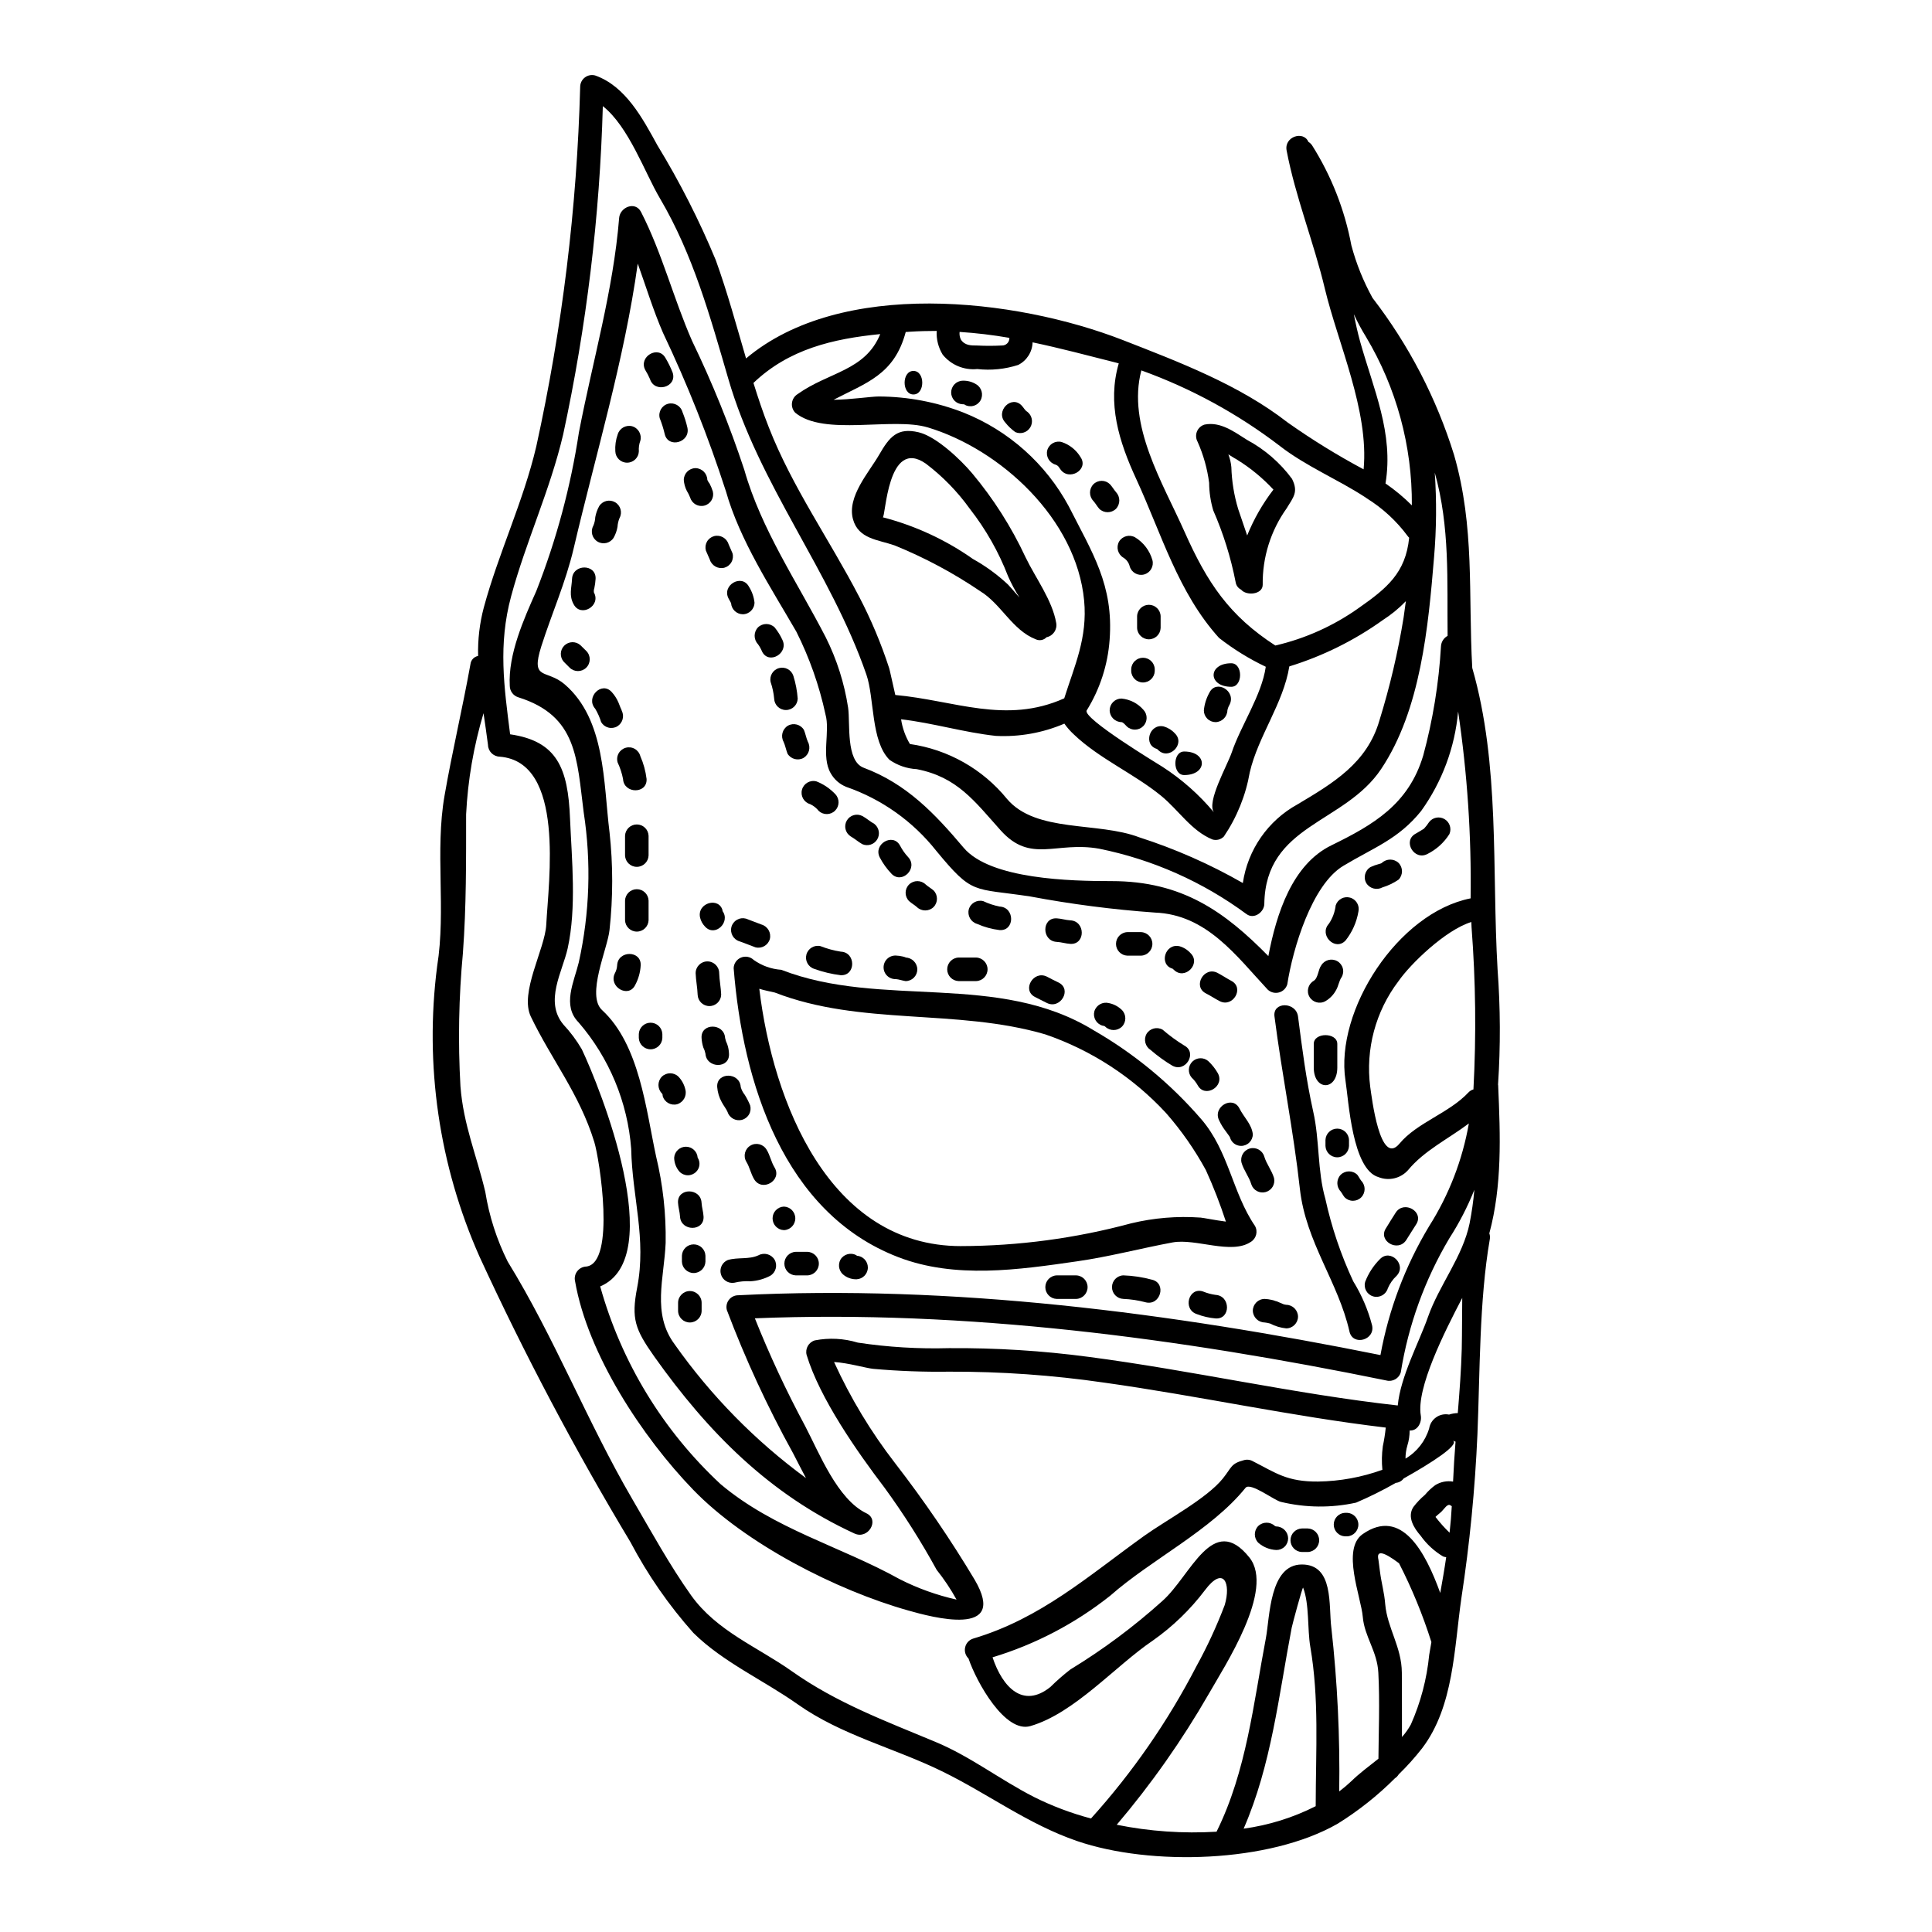 <?xml version="1.0" encoding="UTF-8"?>
<!-- Uploaded to: SVG Repo, www.svgrepo.com, Generator: SVG Repo Mixer Tools -->
<svg fill="#000000" width="800px" height="800px" version="1.1" viewBox="144 144 512 512" xmlns="http://www.w3.org/2000/svg">
 <g>
  <path d="m540.87 400.88c0.758 10.176 0.797 20.395 0.125 30.578 0 0.031 0.031 0.062 0.031 0.121 0.594 13.602 1.059 26.645-2.34 39.277 0.184 0.508 0.227 1.062 0.121 1.594-2.805 16.219-2.59 35.188-3.273 51.66-0.633 14.508-2.051 28.973-4.242 43.332-1.934 13.293-1.996 28.797-10.418 39.871-1.914 2.445-3.984 4.758-6.207 6.922-0.254 0.414-0.594 0.77-1 1.031-4.57 4.57-9.645 8.598-15.133 12.012-18.105 10.422-49.594 11.297-69.102 4.617-12.918-4.43-23.488-12.445-35.629-18.406-12.699-6.238-26.734-9.578-38.434-17.848-8.984-6.363-19.715-11.102-27.605-18.895v0.004c-6.523-7.32-12.129-15.406-16.695-24.086-14.707-24.457-28.059-49.707-39.992-75.633-10.723-24.141-14.605-50.766-11.23-76.961 2.402-14.957-0.625-30.48 1.969-45.266 2.027-11.672 4.773-23.184 6.863-34.816 0.129-1.086 0.953-1.961 2.027-2.152-0.113-4.324 0.395-8.641 1.5-12.82 3.898-14.414 10.48-28.078 13.914-42.711 6.879-31.332 10.773-63.246 11.633-95.312 0.012-0.973 0.473-1.883 1.25-2.469 0.773-0.586 1.773-0.781 2.711-0.527 8.078 2.836 12.594 11.387 16.5 18.5 5.938 9.734 11.109 19.914 15.477 30.449 3.09 8.551 5.461 17.32 8.02 26.047 25.191-21.215 71.285-15.973 99.797-4.894 15.008 5.863 30.918 11.883 43.738 21.867 6.445 4.551 13.164 8.695 20.125 12.414 1.465-15.504-6.801-33.379-10.266-47.855-2.902-12.23-7.828-24.402-10.141-36.656-0.684-3.684 4.496-5.305 5.769-2.277 0.383 0.23 0.715 0.539 0.969 0.906 5.121 8.098 8.656 17.098 10.422 26.516 1.293 4.859 3.176 9.547 5.613 13.945 9.609 12.457 16.918 26.531 21.59 41.555 5.555 19.215 3.742 36.934 4.836 56.496 7.394 25.711 5.168 53.41 6.707 79.871zm-6.394 31.824c0.766-14.316 0.598-28.668-0.5-42.961-0.031-0.465-0.031-0.934-0.062-1.402-6.891 2.121-16.188 11.172-19.309 15.691h-0.004c-6.074 7.996-8.762 18.059-7.477 28.016 0.395 2.652 2.562 21.309 7.769 15.008 4.617-5.555 13.102-8.051 18.219-13.508 0.367-0.402 0.84-0.695 1.363-0.844zm-1 35.391c0.57-2.906 0.988-5.844 1.246-8.797-1.793 4.5-4.019 8.812-6.641 12.883-6.481 10.91-10.844 22.945-12.855 35.473-0.469 1.652-2.18 2.625-3.84 2.184-54.625-11.172-111.43-18.75-167.34-16.473 3.894 9.762 8.344 19.293 13.32 28.547 3.746 7.148 8.551 19.438 16.223 23.117 3.648 1.715 0.469 7.055-3.148 5.367-22.59-10.391-38.871-26.922-53.07-46.922-5.082-7.207-6.113-9.98-4.523-18.219 2.527-13.039-1.312-23.988-1.574-36.75h0.004c-0.934-12.387-5.816-24.141-13.93-33.543-4.465-4.496-1.215-10.762 0.031-15.914 2.898-13.043 3.34-26.508 1.312-39.711-1.844-14.258-1.652-25.617-17.32-30.543-1.336-0.406-2.258-1.629-2.277-3.027-0.469-8.359 3.711-17.688 7.055-25.191h-0.004c5.305-13.52 9.086-27.594 11.266-41.953 3.648-19.027 9.109-37.559 10.668-56.871 0.219-2.836 4.273-4.555 5.805-1.574 5.555 10.824 8.609 22.957 13.508 34.129 5.359 11.082 9.988 22.504 13.852 34.191 4.492 15.848 14.129 29.914 21.586 44.395 2.938 5.871 4.938 12.164 5.93 18.652 0.59 4.152-0.656 14.102 4.117 15.914 11.355 4.242 18.84 12.133 26.484 21.184 7.086 8.418 28.512 8.859 39.215 8.859 18.781 0 30.012 8.141 41.551 19.867 2.152-11.293 6.336-24.301 16.723-29.355 11.102-5.43 20.438-10.855 24.301-23.742l0.004 0.004c2.574-9.492 4.156-19.227 4.723-29.043 0.078-1.148 0.738-2.176 1.75-2.719-0.156-14.629 0.652-28.824-3.402-43.27v0.004c0.516 7.469 0.453 14.973-0.188 22.434-1.527 18.406-3.523 40.398-14.004 56.094-9.734 14.598-30.668 14.66-30.98 35.781-0.031 2.152-2.715 4.18-4.723 2.684h-0.004c-11.586-8.555-24.906-14.465-39.023-17.32-11.48-2.059-18.125 4.055-26.145-4.894-6.926-7.738-11.48-14.102-22.215-16.191-2.582-0.133-5.082-0.988-7.207-2.465-4.992-4.965-3.961-16.316-6.144-22.621-9.543-27.551-28.422-50.133-36.605-78.43-4.805-16.469-9.328-32.883-18.105-47.758-3.965-6.691-8.238-19-15.129-24.43-0.809 29.266-4.328 58.391-10.512 87.008-3.434 14.664-9.891 28.453-13.777 42.836-3.492 12.914-1.871 24.055-0.281 36.625 12.445 1.805 15.352 8.949 15.879 22.367 0.469 10.98 1.746 23.523-0.621 34.344-1.375 6.211-6.242 14.07-1.156 20.188v0.004c1.879 2 3.519 4.207 4.902 6.578 4.805 10.141 22.957 55.219 4.867 62.832 5.594 20.082 16.641 38.223 31.914 52.41 14.191 11.945 31.727 16.441 47.48 25.191 4.766 2.418 9.82 4.231 15.039 5.398-1.531-2.777-3.297-5.418-5.273-7.894-4.121-7.527-8.723-14.781-13.777-21.715-7.238-9.512-17.223-23.738-20.684-35.25-0.418-1.656 0.547-3.348 2.184-3.836 3.789-0.734 7.695-0.531 11.387 0.594 7.988 1.203 16.07 1.691 24.145 1.465 12.371-0.09 24.734 0.68 36.996 2.309 27.391 3.586 54.594 9.84 81.953 12.883 0.719-7.676 5.68-16.816 7.984-23.395 2.996-8.551 9.266-16.039 11.078-24.977zm0.25-86.008c0.234-16.578-0.875-33.145-3.309-49.543-0.848 9.508-4.231 18.617-9.797 26.371-6.051 7.519-12.594 9.703-20.617 14.535-8.363 4.992-13.418 22.043-14.855 31.387-0.301 1.062-1.141 1.887-2.203 2.172-1.066 0.289-2.207-0.004-3.004-0.766-8.297-8.891-16.16-19.906-29.914-20.402v-0.004c-11.09-0.789-22.129-2.219-33.062-4.273-15.258-2.305-15.098-0.281-24.832-12.07-6.18-7.824-14.473-13.715-23.895-16.973-1.73-0.699-3.172-1.965-4.086-3.59-2.59-4.43-0.094-11.137-1.406-15.656l0.004-0.004c-1.637-7.586-4.227-14.934-7.707-21.867-6.738-11.672-15.004-24.211-18.684-37.281h-0.004c-4.629-14.324-10.191-28.328-16.652-41.922-2.59-5.961-4.496-12.23-6.691-18.344-3.543 25.484-11.141 50.539-16.973 75.434-2.121 9.055-5.769 17.156-8.582 25.977-2.934 9.297 1.375 5.926 6.211 10.109 10.824 9.328 10.234 26.047 11.855 39.121h0.004c0.949 8.633 0.949 17.344 0 25.977-0.5 4.93-6.242 17.281-1.969 21.211 9.953 9.176 11.641 26.426 14.32 38.809 1.809 7.484 2.656 15.172 2.527 22.871-0.375 9.359-3.711 18.75 2.406 26.922h-0.004c9.609 13.605 21.355 25.566 34.785 35.422-1.215-2.246-2.34-4.527-3.434-6.617v0.004c-6.75-12.199-12.605-24.867-17.531-37.906-0.254-0.934-0.059-1.934 0.527-2.703 0.59-0.773 1.5-1.227 2.469-1.23 56.84-2.871 114.54 4.648 170.21 15.852v-0.004c2.203-12.059 6.57-23.621 12.887-34.129 5.266-8.305 8.848-17.562 10.543-27.25-5.461 4.117-11.809 7.144-16.16 12.418h-0.004c-1.957 2.164-5.055 2.887-7.769 1.812-6.988-2-7.922-20.25-8.766-25.617-2.836-18.57 13.914-44.461 33.164-48.266zm-2.344 119.23c0.094-4.43 0.062-8.891 0.125-13.352-4.68 8.949-12.23 23.926-10.98 31.164 0.312 1.777-0.812 4.117-2.965 3.965h0.004c0.008 1.344-0.191 2.68-0.594 3.961-0.336 1.133-0.504 2.309-0.5 3.492 3.027-1.789 5.266-4.648 6.273-8.016 0.199-1.191 0.871-2.254 1.863-2.941s2.223-0.945 3.406-0.711c0.746-0.246 1.527-0.379 2.312-0.395 0.469-5.734 0.902-11.426 1.059-17.184zm-1.652 24.738h0.004c-0.242-0.066-0.469-0.16-0.688-0.281 1.773 1.121-5.68 5.902-13.07 10.043v0.004c-0.492 0.66-1.242 1.078-2.062 1.152-3.41 1.945-6.93 3.699-10.539 5.242-6.555 1.438-13.348 1.371-19.875-0.188-1.684-0.312-8.145-5.332-9.422-3.738-9.109 11.293-24.988 18.996-35.875 28.605-9.27 7.352-19.844 12.891-31.168 16.312 2.684 8.051 8.145 13.633 15.316 7.871v0.004c1.672-1.656 3.445-3.211 5.305-4.648 8.652-5.273 16.801-11.332 24.332-18.109 7.613-6.691 13.355-23.77 23.121-11.57 6.801 8.516-6.586 28.762-10.797 36.188-7.055 12.262-15.207 23.855-24.363 34.637 8.699 1.758 17.594 2.375 26.453 1.84 7.953-16.066 9.766-33.973 13.07-51.285 1.059-5.586 0.938-19.531 9.543-19.531 8.516 0 7.055 10.891 7.801 16.754h0.004c1.609 14.406 2.309 28.898 2.09 43.395 1.152-0.879 2.254-1.816 3.305-2.809 1.938-1.902 4.527-3.836 7.086-5.863 0.031-6.238 0.395-15.129-0.027-22.805-0.285-5.676-3.684-9.543-4.121-14.789-0.438-5.242-5.707-17.969-0.031-21.93 10.297-7.176 16.629 4.723 20.562 15.598 0.559-3.148 1.121-6.332 1.574-9.48v-0.004c-0.277-0.031-0.547-0.098-0.812-0.188-2.348-1.395-4.375-3.266-5.957-5.492-1.746-1.996-3.652-4.961-1.934-7.613 0.906-1.191 1.941-2.277 3.086-3.242 0.797-0.961 1.707-1.82 2.715-2.559 1.41-0.879 3.09-1.211 4.723-0.938 0.156-3.539 0.375-7.074 0.656-10.598zm-1 17.098h0.004c-0.109-0.055-0.215-0.113-0.312-0.188-0.789-0.656-1.715 0.965-2.363 1.574-0.5 0.496-1.125 0.934-1.621 1.434h0.004c-0.008 0.035 0.004 0.07 0.027 0.094 1.125 1.461 2.356 2.84 3.684 4.117 0.27-2.398 0.461-4.711 0.582-7.047zm-5.988 39.461c0.184-1.152 0.395-2.273 0.59-3.434h0.004c-2.273-7.191-5.141-14.184-8.578-20.898-4.238-3.184-6.051-3.496-5.461-0.938 0.125 1.031 0.285 2.027 0.395 3.059 0.438 3.371 1.156 5.555 1.406 8.766 0.562 6.297 4.367 11.324 4.402 18.105 0.031 4.648 0.031 11.809 0.031 17.066h-0.004c0.91-1.02 1.703-2.137 2.363-3.336 2.59-5.836 4.231-12.051 4.856-18.406zm-5.301-296.11c-0.16-0.152-0.309-0.32-0.438-0.5-2.934-3.953-6.582-7.316-10.762-9.918-0.125-0.094-0.285-0.184-0.395-0.281-7.363-4.805-15.742-8.238-22.652-13.602h0.004c-11.145-8.527-23.531-15.289-36.73-20.043-3.836 14.539 5.68 29.797 11.449 42.773 6.023 13.539 11.855 22.242 24.055 30.137h-0.004c7.953-1.84 15.469-5.223 22.121-9.953 7.457-5.227 12.414-9.285 13.352-18.613zm-1.465 21.09c0.215-1.434 0.395-2.871 0.59-4.269v-0.004c-1.828 1.895-3.871 3.566-6.086 4.992-7.547 5.406-15.922 9.559-24.797 12.293-1.594 9.84-8.238 18.438-10.484 28.074-1.059 6.09-3.398 11.883-6.859 17.004-0.785 0.809-1.949 1.109-3.027 0.789-5.586-2.277-8.984-7.801-13.602-11.574-7.176-5.863-16.41-9.84-23.117-16.25v-0.004c-0.945-0.863-1.793-1.824-2.527-2.871-5.727 2.453-11.938 3.562-18.156 3.246-8.422-0.906-16.719-3.434-25.117-4.402 0.348 2.316 1.145 4.543 2.344 6.555 10.105 1.441 19.297 6.641 25.738 14.562 7.676 9.055 24.055 5.961 35.066 10.172 9.535 3.066 18.727 7.121 27.422 12.102 1.301-8.824 6.656-16.535 14.473-20.836 9.422-5.617 18.438-10.918 21.715-22.215 2.777-8.961 4.926-18.105 6.426-27.363zm2.18-29.664v-0.004c0.113-15.723-4.094-31.176-12.164-44.672-1.191-1.93-2.266-3.93-3.211-5.992 0.469 2.434 0.996 4.832 1.652 7.207 3.543 12.699 8.953 24.332 6.738 37.656 2.5 1.715 4.84 3.656 6.984 5.801zm-7.703 249.39v-0.004c0.352-1.648 0.613-3.312 0.789-4.992-24.988-2.965-49.664-8.422-74.621-11.914-13.629-1.98-27.383-2.953-41.152-2.902-6.699 0.094-13.398-0.156-20.074-0.75-1.844-0.184-6.582-1.574-10.359-1.812v0.004c4.344 9.539 9.777 18.543 16.191 26.832 7.625 9.855 14.656 20.156 21.059 30.848 9.141 15.57-11.512 9.891-17.562 8.176-19.062-5.363-43.211-17.711-57.027-32.008-13.477-13.945-27.945-35.91-31.293-55.219-0.227-0.93-0.023-1.918 0.559-2.68 0.582-0.766 1.477-1.227 2.438-1.254 7.801-1 3.496-28.391 2.09-33.008-3.961-12.824-11.23-21.621-16.816-33.223-3.059-6.363 3.742-17.879 4.086-24.336 0.594-11.637 5.086-43.176-12.324-44.547v-0.004c-1.703-0.039-3.078-1.414-3.117-3.121-0.344-2.805-0.789-5.617-1.18-8.391-2.613 8.715-4.164 17.715-4.617 26.801 0 12.227 0.062 24.453-0.844 36.656h0.004c-1.109 11.773-1.332 23.617-0.66 35.422 0.789 10.262 4.273 18.215 6.582 27.98v0.004c1.031 6.414 3.031 12.633 5.93 18.445 12.48 20.277 21.031 42.395 33.039 62.977 4.934 8.453 9.953 17.594 15.598 25.52 6.801 9.48 17.566 13.629 26.676 20.074 11.855 8.391 24.738 13.164 38.031 18.719 9.234 3.832 17.188 10.043 26.047 14.562v0.004c4.856 2.43 9.945 4.352 15.195 5.742 10.996-12.184 20.379-25.73 27.922-40.309 2.883-5.234 5.394-10.664 7.516-16.254 1.715-5.773-0.281-10.547-5.242-3.938v0.004c-3.875 5.125-8.52 9.621-13.773 13.32-9.918 6.691-20.773 19.285-32.477 22.684-6.691 1.969-14.258-11.574-16.41-17.91-0.801-0.773-1.137-1.91-0.879-2.992 0.254-1.086 1.062-1.953 2.125-2.281 17.938-5.332 30.543-16.625 45.332-27.234 5.902-4.211 16.504-9.84 20.805-15.16 2.434-3.027 2.09-3.965 5.617-4.894v-0.004c0.809-0.227 1.676-0.113 2.402 0.312 6.086 3.09 8.984 5.43 17.25 5.363 5.812-0.086 11.57-1.141 17.035-3.117-0.207-2.062-0.168-4.141 0.113-6.195zm-17.781 95.34c0.031-15.258 0.938-28.48-1.438-42.301-0.789-4.617-0.215-11.324-1.902-15.629-0.219 0-2.805 9.578-3.027 10.672-3.434 17.969-5.363 36.312-12.73 53.219l0.004-0.008c6.652-0.906 13.105-2.922 19.094-5.957zm-13.23-301.96c-4.394-2.086-8.547-4.648-12.383-7.644-10.859-12.008-15.258-27.605-21.93-42.082-4.617-9.98-7.738-20.074-4.648-30.664v-0.004c-0.223-0.047-0.441-0.109-0.656-0.188-7.644-1.934-14.91-3.863-22.18-5.394-0.074 2.543-1.535 4.844-3.809 5.988-3.5 1.129-7.203 1.5-10.859 1.09-3.508 0.355-6.957-1.086-9.168-3.836-1.148-1.883-1.699-4.07-1.574-6.269-2.363 0-4.773 0.062-7.207 0.219-0.344 0.027-0.652 0.062-1 0.062-3.027 11.387-10.539 13.477-19.121 17.969 4.43-0.031 9.949-0.875 11.977-0.875 7.695 0.031 15.324 1.48 22.492 4.277 11.914 4.754 21.773 13.543 27.859 24.832 6.238 12.324 11.918 20.859 10.824 35.375-0.48 6.641-2.566 13.066-6.078 18.723-1.125 2.09 18.746 14.07 20.121 14.957l-0.004-0.004c5.117 3.309 9.703 7.371 13.605 12.047-1.996-2.754 3.492-12.293 4.723-15.879 2.391-7.102 7.957-15.176 9.016-22.699zm-53.406 8.363c2.715-8.613 6.207-16.039 5.269-25.926-2.059-21.59-22.086-40.023-41.398-45.859-9.445-2.836-27.48 2.434-35.156-3.902v0.004c-0.668-0.695-0.988-1.656-0.867-2.613 0.121-0.961 0.668-1.812 1.488-2.32 8.266-5.902 17.91-6.144 21.902-15.91-12.512 1.246-24.211 3.965-33.602 12.949 1.246 3.992 2.559 7.953 4.09 11.809 6.207 15.848 16.094 29.762 23.895 44.797h0.004c3.188 6.098 5.859 12.453 7.984 19 0.184 0.594 0.812 3.59 1.621 7.086 15.633 1.414 29.262 7.844 44.77 0.887zm-16.566-93.5c0.547 0.027 1.074-0.18 1.461-0.562 0.387-0.387 0.594-0.918 0.566-1.465-4.367-0.762-8.77-1.285-13.195-1.574-0.082 0.695 0.039 1.402 0.344 2.031 1.027 1.574 2.648 1.574 4.328 1.574 2.164 0.109 4.332 0.109 6.496-0.004z"/>
  <path d="m522.71 361.88c0.965-1.27 2.719-1.617 4.094-0.816 1.375 0.801 1.938 2.504 1.309 3.965-1.418 2.254-3.422 4.078-5.805 5.273-3.543 1.902-6.691-3.465-3.148-5.367 0.746-0.395 1.438-0.875 2.184-1.309h0.004c0.508-0.539 0.965-1.121 1.363-1.746z"/>
  <path d="m513.89 465.34c2.18-3.336 7.613-0.215 5.394 3.148-0.906 1.375-1.715 2.754-2.621 4.148-2.184 3.336-7.582 0.219-5.363-3.148 0.879-1.395 1.684-2.781 2.59-4.148z"/>
  <path d="m514.64 372.68c1.199 1.23 1.199 3.199 0 4.43-1.316 0.898-2.758 1.594-4.277 2.059-1.496 0.812-3.371 0.32-4.273-1.125-0.855-1.492-0.355-3.391 1.121-4.269 0.703-0.328 1.434-0.59 2.184-0.789 0.219-0.094 0.625-0.121 0.812-0.312v0.004c1.246-1.168 3.188-1.168 4.434 0.004z"/>
  <path d="m509.7 477.68c2.777-2.902 7.207 1.527 4.402 4.434h-0.004c-0.992 0.926-1.777 2.055-2.309 3.305-0.48 1.641-2.188 2.598-3.836 2.152-0.801-0.219-1.48-0.746-1.887-1.465-0.41-0.723-0.516-1.574-0.297-2.371 0.867-2.273 2.207-4.336 3.93-6.055z"/>
  <path d="m507.61 495.21c0.906 3.938-5.117 5.586-5.988 1.656-2.965-13.133-11.543-23.617-13.133-37.75-1.684-15.383-4.773-30.418-6.738-45.738-0.531-3.992 5.707-3.938 6.238 0 1.121 8.66 2.121 16.598 4.023 25.191 1.715 7.519 1.094 15.785 3.215 23.117 1.648 7.539 4.125 14.875 7.391 21.867 2.234 3.617 3.918 7.543 4.992 11.656z"/>
  <path d="m504.74 456.91c1.195 1.223 1.195 3.176 0 4.398-0.582 0.586-1.371 0.914-2.195 0.914-0.828 0-1.617-0.328-2.199-0.914-0.395-0.469-0.688-1.09-1.062-1.574-1.168-1.23-1.168-3.164 0-4.394 1.227-1.215 3.203-1.215 4.43 0 0.375 0.48 0.656 1.105 1.027 1.57z"/>
  <path d="m497.97 383.94c0.512-1.598 2.191-2.508 3.805-2.062 1.613 0.445 2.594 2.082 2.219 3.715-0.473 2.793-1.641 5.422-3.402 7.644-2.754 2.965-7.144-1.465-4.43-4.43h0.004c0.984-1.453 1.602-3.125 1.805-4.867z"/>
  <path d="m500.97 544.91c1.68 0.059 3.012 1.438 3.012 3.121 0 1.68-1.332 3.059-3.012 3.117h-0.5c-1.68-0.059-3.012-1.438-3.012-3.117 0-1.684 1.332-3.062 3.012-3.121z"/>
  <path d="m501.5 446.11v1.574c-0.059 1.68-1.438 3.012-3.117 3.012-1.684 0-3.062-1.332-3.121-3.012v-1.574c0.059-1.68 1.438-3.012 3.121-3.012 1.68 0 3.059 1.332 3.117 3.012z"/>
  <path d="m498.4 398.72c0.723 0.414 1.25 1.098 1.461 1.902s0.09 1.66-0.336 2.371c-0.656 0.906-0.812 2.309-1.438 3.371-0.645 1.219-1.617 2.234-2.805 2.934-1.48 0.867-3.387 0.367-4.254-1.113-0.867-1.48-0.367-3.387 1.113-4.254 1.18-0.715 1.18-2.996 1.996-4.086 0.875-1.473 2.773-1.973 4.262-1.125z"/>
  <path d="m498.4 420.66v6.242c0 6.238-6.238 6.238-6.238 0v-6.242c-0.02-3.117 6.238-3.117 6.238 0z"/>
  <path d="m490.58 549.06c1.68 0.059 3.012 1.438 3.012 3.121 0 1.68-1.332 3.059-3.012 3.117h-1.574c-1.68-0.059-3.012-1.438-3.012-3.117 0-1.684 1.332-3.062 3.012-3.121z"/>
  <path d="m486.4 270.9c1.715 3.465 0.434 4.773-1.438 7.832-4.211 5.902-6.43 12.996-6.332 20.246 0 2.59-4.305 2.996-5.738 1.277v0.004c-0.781-0.391-1.316-1.141-1.438-2-1.273-6.531-3.262-12.902-5.93-18.996-0.703-2.371-1.07-4.828-1.09-7.301-0.484-3.758-1.516-7.426-3.059-10.887-0.465-0.836-0.527-1.836-0.168-2.719 0.355-0.887 1.098-1.562 2.012-1.836 4.211-0.848 7.828 1.902 11.262 4.055 4.688 2.519 8.758 6.043 11.918 10.324zm-11.887 15.008c1.758-4.348 4.098-8.438 6.957-12.156-2.824-3.047-6.043-5.703-9.574-7.894-0.469-0.246-1.344-0.812-2.363-1.434 0.418 1.082 0.684 2.215 0.789 3.371 0.113 3.762 0.719 7.496 1.809 11.102z"/>
  <path d="m487.99 492.91c-0.016 1.719-1.402 3.109-3.121 3.125-1.492-0.152-2.945-0.586-4.273-1.281-0.48-0.141-0.969-0.238-1.465-0.289-1.707-0.035-3.082-1.41-3.121-3.117 0.016-1.715 1.402-3.106 3.121-3.121 0.629 0.023 1.258 0.109 1.871 0.254 0.297 0.059 0.59 0.141 0.871 0.246h-0.121c1.09 0.156 2.027 0.969 3.117 1.059 1.715 0.027 3.094 1.414 3.121 3.125z"/>
  <path d="m485.37 551.65c0.008 0.828-0.316 1.629-0.902 2.215-0.59 0.586-1.387 0.91-2.215 0.902-1.777-0.078-3.473-0.758-4.805-1.934-1.203-1.23-1.203-3.195 0-4.426 1.242-1.172 3.184-1.172 4.426 0 0.117 0.074 0.254 0.117 0.395 0.121 1.699 0.047 3.062 1.422 3.102 3.121z"/>
  <path d="m481.63 456.19c0.375 1.633-0.605 3.273-2.219 3.715-1.617 0.445-3.293-0.465-3.805-2.059-0.59-1.996-1.996-3.68-2.586-5.707-0.414-1.648 0.562-3.324 2.199-3.773s3.336 0.492 3.82 2.117c0.594 1.996 1.992 3.68 2.59 5.707z"/>
  <path d="m476.57 468.86c0.855 1.492 0.355 3.394-1.121 4.273-5.148 3.434-14.562-1-20.684 0.121-8.266 1.531-16.926 3.809-25.238 4.996-15.535 2.246-32.387 4.723-47.484-1.094-30.449-11.699-41.211-46.328-43.613-76.555h-0.004c0.031-1.25 0.801-2.363 1.957-2.836 1.156-0.473 2.484-0.219 3.383 0.652 2.141 1.512 4.652 2.406 7.269 2.59 26.672 10.355 57.371 0.395 82.855 16.066 10.738 6.188 20.355 14.141 28.453 23.52 7.316 8.488 8.234 19.5 14.227 28.266zm-14.387-2.184c0.562 0.031 3.996 0.715 6.691 1.062-1.512-4.641-3.281-9.191-5.301-13.637-2.949-5.418-6.488-10.492-10.559-15.133-8.785-9.5-19.797-16.668-32.039-20.859-23.617-6.894-48.73-2.184-71.637-11.074-1.406-0.316-2.809-0.594-4.117-1 3.617 30.043 18.5 68.195 53.438 68.195l0.004-0.004c15.215-0.031 30.359-2.055 45.047-6.016 6.043-1.465 12.273-1.98 18.473-1.535z"/>
  <path d="m469.9 445.24c0.023 0.039 0.031 0.082 0.031 0.125-0.094-0.188-0.207-0.367-0.344-0.531 0 0-0.594-0.844-0.719-0.996-0.699-0.898-1.293-1.871-1.777-2.902-1.812-3.586 3.586-6.769 5.394-3.148 1.152 2.305 3.211 4.117 3.523 6.769h0.004c0.004 0.828-0.324 1.621-0.91 2.207-0.586 0.586-1.379 0.914-2.207 0.91-1.375-0.004-2.574-0.922-2.934-2.246-0.008-0.066-0.027-0.129-0.062-0.188z"/>
  <path d="m470.3 403.93c3.586 1.844 0.438 7.238-3.121 5.363-1.246-0.652-2.402-1.434-3.648-2.059-3.543-1.871-0.395-7.269 3.148-5.394 1.25 0.656 2.402 1.438 3.621 2.09z"/>
  <path d="m470.3 319.77c3.117 0 3.117 6.238 0 6.238-6.238-0.004-6.238-6.238 0-6.238z"/>
  <path d="m464.5 327.57c1.773-3.617 7.144-0.469 5.363 3.148l0.004 0.004c-0.289 0.469-0.492 0.988-0.594 1.527-0.047 1.703-1.418 3.074-3.117 3.125-0.828 0-1.625-0.328-2.211-0.914-0.586-0.586-0.914-1.379-0.91-2.211 0.16-1.645 0.66-3.238 1.465-4.68z"/>
  <path d="m466.75 428.43c1.906 3.543-3.492 6.691-5.363 3.148h-0.004c-0.422-0.742-0.953-1.414-1.574-1.996-1.059-1.234-0.988-3.074 0.16-4.227 1.148-1.148 2.988-1.219 4.223-0.164 1.012 0.941 1.875 2.035 2.559 3.238z"/>
  <path d="m466.16 487.16c3.992 0.25 4.023 6.492 0 6.242-1.711-0.148-3.394-0.535-4.996-1.152-3.801-1.25-2.18-7.269 1.656-5.992v0.004c1.07 0.438 2.191 0.742 3.34 0.898z"/>
  <path d="m459.51 396.6c2.871 2.809-1.531 7.238-4.402 4.434-0.188-0.188-0.281-0.25-0.344-0.316-3.711-1.027-2.062-6.828 1.805-5.957h0.004c1.133 0.32 2.152 0.961 2.938 1.84z"/>
  <path d="m457.82 343.16c6.242 0 6.242 6.238 0 6.238-3.113 0-3.113-6.238 0-6.238z"/>
  <path d="m457.82 421.06c3.59 1.875 0.395 7.269-3.117 5.367v0.004c-2.035-1.211-3.957-2.602-5.742-4.152-1.453-0.898-1.945-2.777-1.125-4.273 0.879-1.477 2.781-1.98 4.277-1.125 1.785 1.547 3.691 2.945 5.707 4.18z"/>
  <path d="m455.36 338.36c2.871 2.809-1.574 7.238-4.43 4.402-0.109-0.09-0.211-0.18-0.309-0.281-3.715-1.031-2.062-6.832 1.805-5.961v0.004c1.129 0.328 2.144 0.965 2.934 1.836z"/>
  <path d="m451.58 307.29v3.121c-0.059 1.68-1.438 3.012-3.117 3.012-1.68 0-3.059-1.332-3.121-3.012v-3.121c0.062-1.68 1.441-3.012 3.121-3.012 1.68 0 3.059 1.332 3.117 3.012z"/>
  <path d="m450.02 321.32v0.531c-0.059 1.68-1.438 3.012-3.117 3.012s-3.059-1.332-3.121-3.012v-0.531c0.062-1.68 1.441-3.008 3.121-3.008s3.059 1.328 3.117 3.008z"/>
  <path d="m449.31 483.14c3.898 0.938 2.246 6.953-1.684 5.992v-0.004c-1.938-0.52-3.926-0.824-5.93-0.906-1.68-0.059-3.008-1.438-3.008-3.117s1.328-3.059 3.008-3.121c2.574 0.09 5.129 0.477 7.613 1.156z"/>
  <path d="m449.4 292.43c0.438 1.656-0.539 3.352-2.188 3.805-1.648 0.453-3.356-0.504-3.828-2.144-0.234-0.965-0.84-1.797-1.688-2.312-1.469-0.887-1.965-2.781-1.121-4.273 0.891-1.465 2.789-1.949 4.269-1.09 2.219 1.363 3.844 3.512 4.555 6.016z"/>
  <path d="m447.03 332.12c1.145 1.227 1.113 3.141-0.074 4.328s-3.102 1.219-4.328 0.074c-0.344-0.312-0.934-1.125-1.434-1.152-1.711-0.031-3.094-1.41-3.121-3.125 0-0.828 0.328-1.621 0.914-2.207 0.586-0.586 1.379-0.914 2.207-0.914 2.262 0.207 4.352 1.281 5.836 2.996z"/>
  <path d="m446.38 391.02c1.68 0.062 3.012 1.441 3.012 3.121s-1.332 3.059-3.012 3.117h-3.621c-1.68-0.059-3.008-1.438-3.008-3.117s1.328-3.059 3.008-3.121z"/>
  <path d="m441.33 411.67c1.191 1.223 1.191 3.176 0 4.398-1.234 1.203-3.199 1.203-4.434 0-0.281-0.246-0.375-0.184-0.684-0.246v-0.004c-0.801-0.215-1.48-0.742-1.891-1.465-0.41-0.719-0.516-1.574-0.297-2.371 0.5-1.629 2.191-2.574 3.84-2.152 1.309 0.262 2.512 0.902 3.465 1.84z"/>
  <path d="m439.75 274.41c1.168 1.242 1.168 3.184 0 4.43-1.234 1.199-3.199 1.199-4.43 0-0.562-0.656-1-1.438-1.574-2.09-1.172-1.234-1.172-3.168 0-4.398 0.586-0.594 1.383-0.926 2.215-0.926 0.832 0 1.629 0.332 2.215 0.926 0.586 0.652 1.016 1.402 1.574 2.059z"/>
  <path d="m430.37 265.17c2.242 3.336-3.148 6.461-5.394 3.148-0.535-0.812-0.625-0.934-1.25-1.18v-0.004c-1.652-0.469-2.625-2.176-2.184-3.836 0.473-1.648 2.184-2.609 3.836-2.148 2.09 0.699 3.863 2.125 4.992 4.019z"/>
  <path d="m429.21 481.99c1.68 0.062 3.012 1.441 3.012 3.121s-1.332 3.059-3.012 3.117h-5.176c-1.68-0.059-3.012-1.438-3.012-3.117s1.332-3.059 3.012-3.121z"/>
  <path d="m427.66 387.9c4.027 0.215 4.027 6.453 0 6.238-1.215-0.062-2.402-0.469-3.617-0.527-4.027-0.219-4.027-6.465 0-6.242 1.219 0.062 2.402 0.469 3.617 0.531z"/>
  <path d="m424.57 404.4c3.59 1.812 0.438 7.176-3.148 5.394-1.031-0.531-2.09-1.031-3.121-1.574-3.586-1.812-0.438-7.176 3.148-5.394 1.031 0.543 2.062 1.074 3.121 1.574z"/>
  <path d="m423.91 309.1c0.309 1.742-0.824 3.414-2.559 3.773-0.727 0.777-1.871 1-2.84 0.559-6.269-2.434-9.176-9.387-14.789-12.789h0.004c-7.106-4.816-14.699-8.875-22.652-12.105-4.363-1.527-9.578-1.684-11.02-6.922-1.656-5.992 4.273-12.477 6.922-17.094 2.754-4.773 4.836-7.301 10.48-5.961 4.68 1.121 11.141 7.266 14.133 10.824h0.004c5.684 6.781 10.457 14.281 14.191 22.305 2.633 5.461 7.094 11.387 8.125 17.41zm-12.762-10.172c0.875 0.938 1.902 2.152 3.027 3.434-1.156-1.801-2.168-3.691-3.027-5.648-2.477-6.426-5.894-12.449-10.137-17.875-3.266-4.555-7.199-8.594-11.668-11.98-10.234-7.113-10.609 14.383-11.414 14.227v-0.004c8.566 2.215 16.66 5.957 23.895 11.047 3.375 1.875 6.508 4.16 9.324 6.801z"/>
  <path d="m416.24 253.12c1.27 0.965 1.617 2.719 0.816 4.094-0.801 1.375-2.504 1.938-3.965 1.309-1.027-0.727-1.941-1.602-2.715-2.59-2.684-2.965 1.715-7.394 4.43-4.402 0.543 0.594 0.812 1.223 1.434 1.59z"/>
  <path d="m408.94 384.25c4.027 0.215 4.027 6.453 0 6.238-2.078-0.254-4.106-0.809-6.019-1.652-1.637-0.488-2.598-2.18-2.184-3.836 0.469-1.656 2.176-2.629 3.836-2.188 1.391 0.66 2.859 1.145 4.367 1.438z"/>
  <path d="m402.73 245.86c1.449 0.887 1.941 2.758 1.125 4.242-0.414 0.723-1.098 1.246-1.902 1.457-0.805 0.211-1.656 0.09-2.371-0.332 0.039-0.043 0.094-0.062 0.152-0.062-0.215-0.027-0.434-0.039-0.652-0.035-1.68-0.059-3.012-1.438-3.012-3.117 0-1.68 1.332-3.059 3.012-3.121 1.285-0.055 2.559 0.281 3.648 0.969z"/>
  <path d="m402.7 397.76c1.68 0.062 3.012 1.441 3.012 3.121 0 1.68-1.332 3.059-3.012 3.117h-4.668c-1.68-0.059-3.012-1.438-3.012-3.117 0-1.68 1.332-3.059 3.012-3.121z"/>
  <path d="m391.41 379.98c1.191 1.223 1.191 3.172 0 4.394-1.234 1.203-3.199 1.203-4.434 0-0.621-0.559-1.402-0.965-2.059-1.574-0.59-0.578-0.922-1.371-0.922-2.199s0.332-1.621 0.922-2.199c1.227-1.195 3.18-1.195 4.402 0 0.652 0.578 1.434 1.016 2.09 1.578z"/>
  <path d="m386.07 242.3c3.117 0 3.117 6.238 0 6.238-3.117 0-3.121-6.238 0-6.238z"/>
  <path d="m384.65 371.12c2.777 2.934-1.621 7.332-4.402 4.43v-0.004c-1.219-1.273-2.258-2.715-3.078-4.277-1.875-3.543 3.492-6.691 5.363-3.148h0.004c0.566 1.09 1.277 2.098 2.113 3z"/>
  <path d="m387.1 400.88c0 0.828-0.328 1.625-0.91 2.211-0.586 0.582-1.379 0.914-2.207 0.91-0.844-0.125-1.746-0.469-2.59-0.531-0.848 0.031-1.672-0.285-2.281-0.871-0.609-0.59-0.953-1.398-0.953-2.246s0.344-1.66 0.953-2.246c0.609-0.59 1.434-0.902 2.281-0.875 0.617 0.02 1.234 0.105 1.836 0.25 0.301 0.062 0.594 0.156 0.875 0.281h-0.121c1.703 0.039 3.078 1.414 3.117 3.117z"/>
  <path d="m375.68 362.32c1.266 0.961 1.617 2.719 0.812 4.094-0.801 1.375-2.5 1.934-3.965 1.305-1.094-0.625-2.031-1.469-3.121-2.09-1.395-0.906-1.832-2.75-0.988-4.188s2.668-1.957 4.141-1.176c1.094 0.59 2.027 1.465 3.121 2.055z"/>
  <path d="m371.04 476.78c1.66 0.094 2.961 1.473 2.953 3.137-0.012 1.664-1.324 3.031-2.988 3.106-1.121 0.027-2.223-0.301-3.148-0.934-1.445-0.906-1.938-2.777-1.125-4.277 0.879-1.48 2.781-1.98 4.273-1.125 0.02 0.027 0.031 0.062 0.035 0.094z"/>
  <path d="m366.82 396.2c4.027 0.156 4.027 6.394 0 6.242-2.402-0.293-4.769-0.859-7.047-1.684-1.598-0.512-2.504-2.188-2.062-3.805 0.445-1.613 2.082-2.594 3.715-2.219 1.738 0.684 3.551 1.176 5.394 1.465z"/>
  <path d="m365.39 354.49c1.141 1.227 1.109 3.137-0.07 4.328-1.184 1.191-3.094 1.234-4.332 0.102-0.609-0.77-1.391-1.391-2.277-1.809-1.664-0.465-2.637-2.191-2.172-3.856 0.469-1.664 2.191-2.633 3.856-2.168 1.895 0.754 3.598 1.918 4.996 3.402z"/>
  <path d="m357.99 475.75c1.68 0.062 3.012 1.441 3.012 3.121 0 1.68-1.332 3.059-3.012 3.117h-3.117c-1.68-0.059-3.008-1.438-3.008-3.117 0-1.68 1.328-3.059 3.008-3.121z"/>
  <path d="m358.09 340.57c0.828 1.496 0.336 3.375-1.121 4.273-1.492 0.844-3.387 0.344-4.273-1.121-0.395-1.031-0.594-2.121-1.031-3.121-0.832-1.496-0.336-3.383 1.125-4.277 1.492-0.852 3.394-0.352 4.269 1.129 0.406 1 0.598 2.125 1.031 3.117z"/>
  <path d="m355.4 329.15c-0.059 1.68-1.438 3.012-3.117 3.012-1.684 0-3.062-1.332-3.121-3.012-0.137-1.496-0.453-2.973-0.938-4.398-0.367-1.629 0.613-3.262 2.227-3.699 1.609-0.441 3.281 0.461 3.797 2.051 0.617 1.965 1.004 3.996 1.152 6.047z"/>
  <path d="m351.75 463.76c1.68 0.059 3.012 1.438 3.012 3.121 0 1.68-1.332 3.059-3.012 3.117-1.68-0.059-3.008-1.438-3.008-3.117 0-1.684 1.328-3.062 3.008-3.121z"/>
  <path d="m351.32 313.52c1.812 3.59-3.59 6.738-5.363 3.148-0.285-0.695-0.652-1.355-1.094-1.965-1.168-1.246-1.168-3.184 0-4.43 1.23-1.203 3.199-1.203 4.43 0 0.809 0.992 1.492 2.086 2.027 3.246z"/>
  <path d="m349.26 477.81c0.859 1.492 0.355 3.398-1.125 4.277-1.609 0.852-3.387 1.352-5.207 1.461-1.469-0.086-2.941 0.047-4.367 0.395-1.578 0.246-3.086-0.727-3.516-2.262-0.43-1.535 0.355-3.152 1.828-3.762 2.652-0.789 5.617-0.09 8.113-1.246 1.5-0.82 3.383-0.32 4.273 1.137z"/>
  <path d="m349.26 453.38c2.09 3.43-3.305 6.582-5.394 3.148-0.906-1.496-1.18-3.211-2.094-4.68-0.871-1.492-0.367-3.406 1.125-4.273 1.492-0.871 3.406-0.367 4.273 1.125 0.906 1.465 1.188 3.211 2.09 4.68z"/>
  <path d="m345.83 389.02c1.637 0.492 2.598 2.18 2.184 3.84-0.469 1.652-2.176 2.625-3.836 2.184-1.406-0.5-2.754-1.09-4.18-1.574h-0.004c-1.641-0.48-2.594-2.188-2.152-3.836 0.219-0.801 0.746-1.48 1.465-1.891 0.723-0.41 1.574-0.516 2.375-0.297 1.371 0.484 2.742 1.078 4.148 1.574z"/>
  <path d="m343.95 303.67c-0.004 1.719-1.398 3.113-3.117 3.117-1.633-0.027-2.977-1.301-3.09-2.93l-0.156-0.312c-0.152-0.281-0.344-0.594-0.496-0.906-1.906-3.543 3.492-6.691 5.394-3.148 0.797 1.266 1.297 2.695 1.465 4.18z"/>
  <path d="m342.8 436.94c0.223 0.801 0.117 1.656-0.293 2.375-0.41 0.723-1.09 1.246-1.891 1.465-1.648 0.414-3.336-0.535-3.836-2.16-0.188-0.527-1.094-1.742-1.5-2.523v0.004c-0.691-1.238-1.105-2.613-1.215-4.027-0.25-4.023 5.992-3.992 6.238 0 0.207 0.754 0.566 1.453 1.062 2.059 0.559 0.895 1.035 1.832 1.434 2.809z"/>
  <path d="m338.12 290.62c0.223 0.797 0.117 1.652-0.293 2.371-0.41 0.723-1.09 1.25-1.887 1.465-1.656 0.41-3.344-0.547-3.84-2.18-0.316-0.789-0.719-1.574-1.031-2.363v0.004c-0.223-0.801-0.121-1.656 0.289-2.379 0.41-0.719 1.094-1.246 1.895-1.461 1.66-0.422 3.356 0.543 3.84 2.184 0.32 0.801 0.715 1.551 1.027 2.359z"/>
  <path d="m337.19 423.22c0.281 4.027-5.961 3.996-6.242 0-0.113-0.566-0.301-1.113-0.562-1.625-0.262-0.816-0.418-1.668-0.465-2.523-0.25-4.023 5.988-3.996 6.238 0 0.113 0.574 0.301 1.129 0.562 1.652 0.281 0.805 0.438 1.645 0.469 2.496z"/>
  <path d="m335.45 385.4c2.242 2.965-1.969 7.051-4.617 4.148-0.648-0.668-1.102-1.5-1.312-2.402-0.844-3.938 5.176-5.613 6.019-1.68-0.027 0-0.062-0.031-0.09-0.062-0.031-0.094-0.125-0.156-0.188-0.246l-0.004-0.004c0.027 0.105 0.094 0.195 0.191 0.246z"/>
  <path d="m335.25 385.16c0.062 0.09 0.156 0.152 0.188 0.246h0.004c-0.098-0.051-0.164-0.141-0.191-0.246z"/>
  <path d="m335.12 407.61c-0.059 1.68-1.438 3.012-3.117 3.012-1.684 0-3.062-1.332-3.121-3.012-0.062-1.902-0.469-3.805-0.531-5.707 0-1.723 1.398-3.121 3.121-3.121 1.723 0 3.121 1.398 3.121 3.121 0.062 1.902 0.457 3.809 0.527 5.707z"/>
  <path d="m332.91 274.25c0.395 1.633-0.578 3.281-2.195 3.727-1.617 0.449-3.297-0.469-3.797-2.07-0.25-0.645-0.559-1.266-0.922-1.855-0.449-0.895-0.719-1.871-0.785-2.871 0.016-1.715 1.402-3.102 3.117-3.121 1.707 0.039 3.082 1.414 3.121 3.121 0.168 0.367 0.375 0.711 0.625 1.027 0.34 0.656 0.621 1.34 0.836 2.043z"/>
  <path d="m330.95 476.78v1.574c-0.059 1.68-1.438 3.012-3.121 3.012-1.68 0-3.059-1.332-3.117-3.012v-1.574c0.059-1.68 1.438-3.008 3.117-3.008 1.684 0 3.062 1.328 3.121 3.008z"/>
  <path d="m330.45 466.39c0.219 4.023-6.019 3.992-6.238 0-0.062-1.215-0.469-2.434-0.531-3.648-0.215-4.027 6.023-3.996 6.242 0 0.062 1.215 0.465 2.402 0.527 3.648z"/>
  <path d="m329.94 489.26v2.09c0 1.727-1.398 3.121-3.121 3.121s-3.121-1.395-3.121-3.121v-2.09c0-1.723 1.398-3.121 3.121-3.121s3.121 1.398 3.121 3.121z"/>
  <path d="m328.89 450.79c0.77 1.184 0.605 2.746-0.395 3.742-0.578 0.59-1.371 0.926-2.199 0.926s-1.621-0.336-2.199-0.926c-0.914-1.035-1.422-2.363-1.434-3.742 0.117-1.633 1.477-2.898 3.113-2.898 1.637 0 2.996 1.266 3.113 2.898z"/>
  <path d="m326.17 257.34c0.844 3.938-5.144 5.586-6.019 1.656v0.004c-0.332-1.418-0.77-2.805-1.309-4.152-0.453-1.664 0.523-3.379 2.184-3.836 1.66-0.441 3.367 0.531 3.836 2.18 0.547 1.348 0.984 2.734 1.309 4.148z"/>
  <path d="m325.64 432.79c0.406 1.656-0.555 3.344-2.188 3.84-1.66 0.438-3.367-0.531-3.836-2.188-0.031-0.316 0.031-0.395-0.215-0.688-1.203-1.23-1.203-3.195 0-4.43 1.223-1.191 3.172-1.191 4.394 0 0.922 0.965 1.559 2.164 1.844 3.465z"/>
  <path d="m322.27 242.77c1.215 3.867-4.805 5.512-6.023 1.684l0.004 0.004c-0.355-0.832-0.773-1.637-1.25-2.402-1.871-3.543 3.496-6.691 5.394-3.121h0.004c0.73 1.223 1.355 2.508 1.871 3.836z"/>
  <path d="m319.53 418.04v1.027c-0.059 1.68-1.438 3.008-3.121 3.008-1.68 0-3.059-1.328-3.117-3.008v-1.027c0.059-1.68 1.438-3.012 3.117-3.012 1.684 0 3.062 1.332 3.121 3.012z"/>
  <path d="m315.88 382.66v5.211c-0.059 1.68-1.438 3.012-3.121 3.012-1.68 0-3.059-1.332-3.117-3.012v-5.211c0.059-1.68 1.438-3.012 3.117-3.012 1.684 0 3.062 1.332 3.121 3.012z"/>
  <path d="m315.88 365.5v5.211c-0.059 1.68-1.438 3.012-3.121 3.012-1.68 0-3.059-1.332-3.117-3.012v-5.211c0.059-1.68 1.438-3.012 3.117-3.012 1.684 0 3.062 1.332 3.121 3.012z"/>
  <path d="m315.35 350.43c0.219 4.023-6.023 3.992-6.238 0-0.297-1.512-0.777-2.981-1.434-4.371-0.238-0.805-0.145-1.672 0.262-2.406 0.406-0.73 1.094-1.27 1.902-1.492 0.809-0.223 1.676-0.109 2.398 0.312 0.727 0.422 1.25 1.121 1.457 1.934 0.844 1.914 1.398 3.945 1.652 6.023z"/>
  <path d="m311.51 256.96c1.656 0.469 2.625 2.176 2.188 3.836-0.336 0.898-0.469 1.855-0.395 2.812-0.059 1.68-1.438 3.008-3.121 3.008-1.68 0-3.059-1.328-3.117-3.008-0.094-1.516 0.117-3.035 0.625-4.465 0.477-1.641 2.168-2.606 3.82-2.184z"/>
  <path d="m307.55 399.82c0.184-3.996 6.426-4.027 6.238 0-0.094 1.836-0.598 3.625-1.469 5.238-1.773 3.59-7.144 0.438-5.363-3.148 0.348-0.641 0.551-1.355 0.594-2.09z"/>
  <path d="m308.77 332.34c0.746 1.477 0.23 3.281-1.18 4.148-0.715 0.422-1.57 0.539-2.371 0.328-0.805-0.211-1.488-0.73-1.906-1.449-0.383-1.238-0.91-2.43-1.574-3.543-2.652-2.996 1.711-7.426 4.398-4.402 0.727 0.805 1.316 1.723 1.746 2.715 0.215 0.5 0.395 1 0.594 1.496 0.109 0.176 0.195 0.367 0.25 0.562 0.02 0.027 0.031 0.062 0.031 0.098z"/>
  <path d="m308.7 332.21c0.023 0.027 0.035 0.062 0.031 0.098 0-0.035-0.012-0.07-0.031-0.098z"/>
  <path d="m302.78 278.15c0.895-1.438 2.769-1.898 4.231-1.047 1.461 0.852 1.977 2.711 1.168 4.195-0.305 0.734-0.484 1.512-0.531 2.305-0.172 1.02-0.52 2.004-1.027 2.902-0.895 1.434-2.769 1.898-4.227 1.047-1.461-0.852-1.98-2.711-1.172-4.195 0.316-0.73 0.496-1.516 0.531-2.312 0.184-1.016 0.531-1.992 1.027-2.894z"/>
  <path d="m295.6 297.4c0.188-3.996 6.426-4.027 6.238 0-0.051 0.848-0.168 1.691-0.344 2.523-0.125 0.352-0.156 0.727-0.094 1.094 1.938 3.543-3.465 6.691-5.363 3.148-1.312-2.367-0.566-4.269-0.438-6.766z"/>
  <path d="m299.38 316.52c1.215 1.223 1.207 3.199-0.016 4.414s-3.199 1.211-4.414-0.012l-1.574-1.574v-0.004c-1.07-1.246-0.992-3.109 0.18-4.262 1.172-1.152 3.039-1.195 4.266-0.102 0.5 0.48 1.027 1.012 1.559 1.539z"/>
 </g>
</svg>